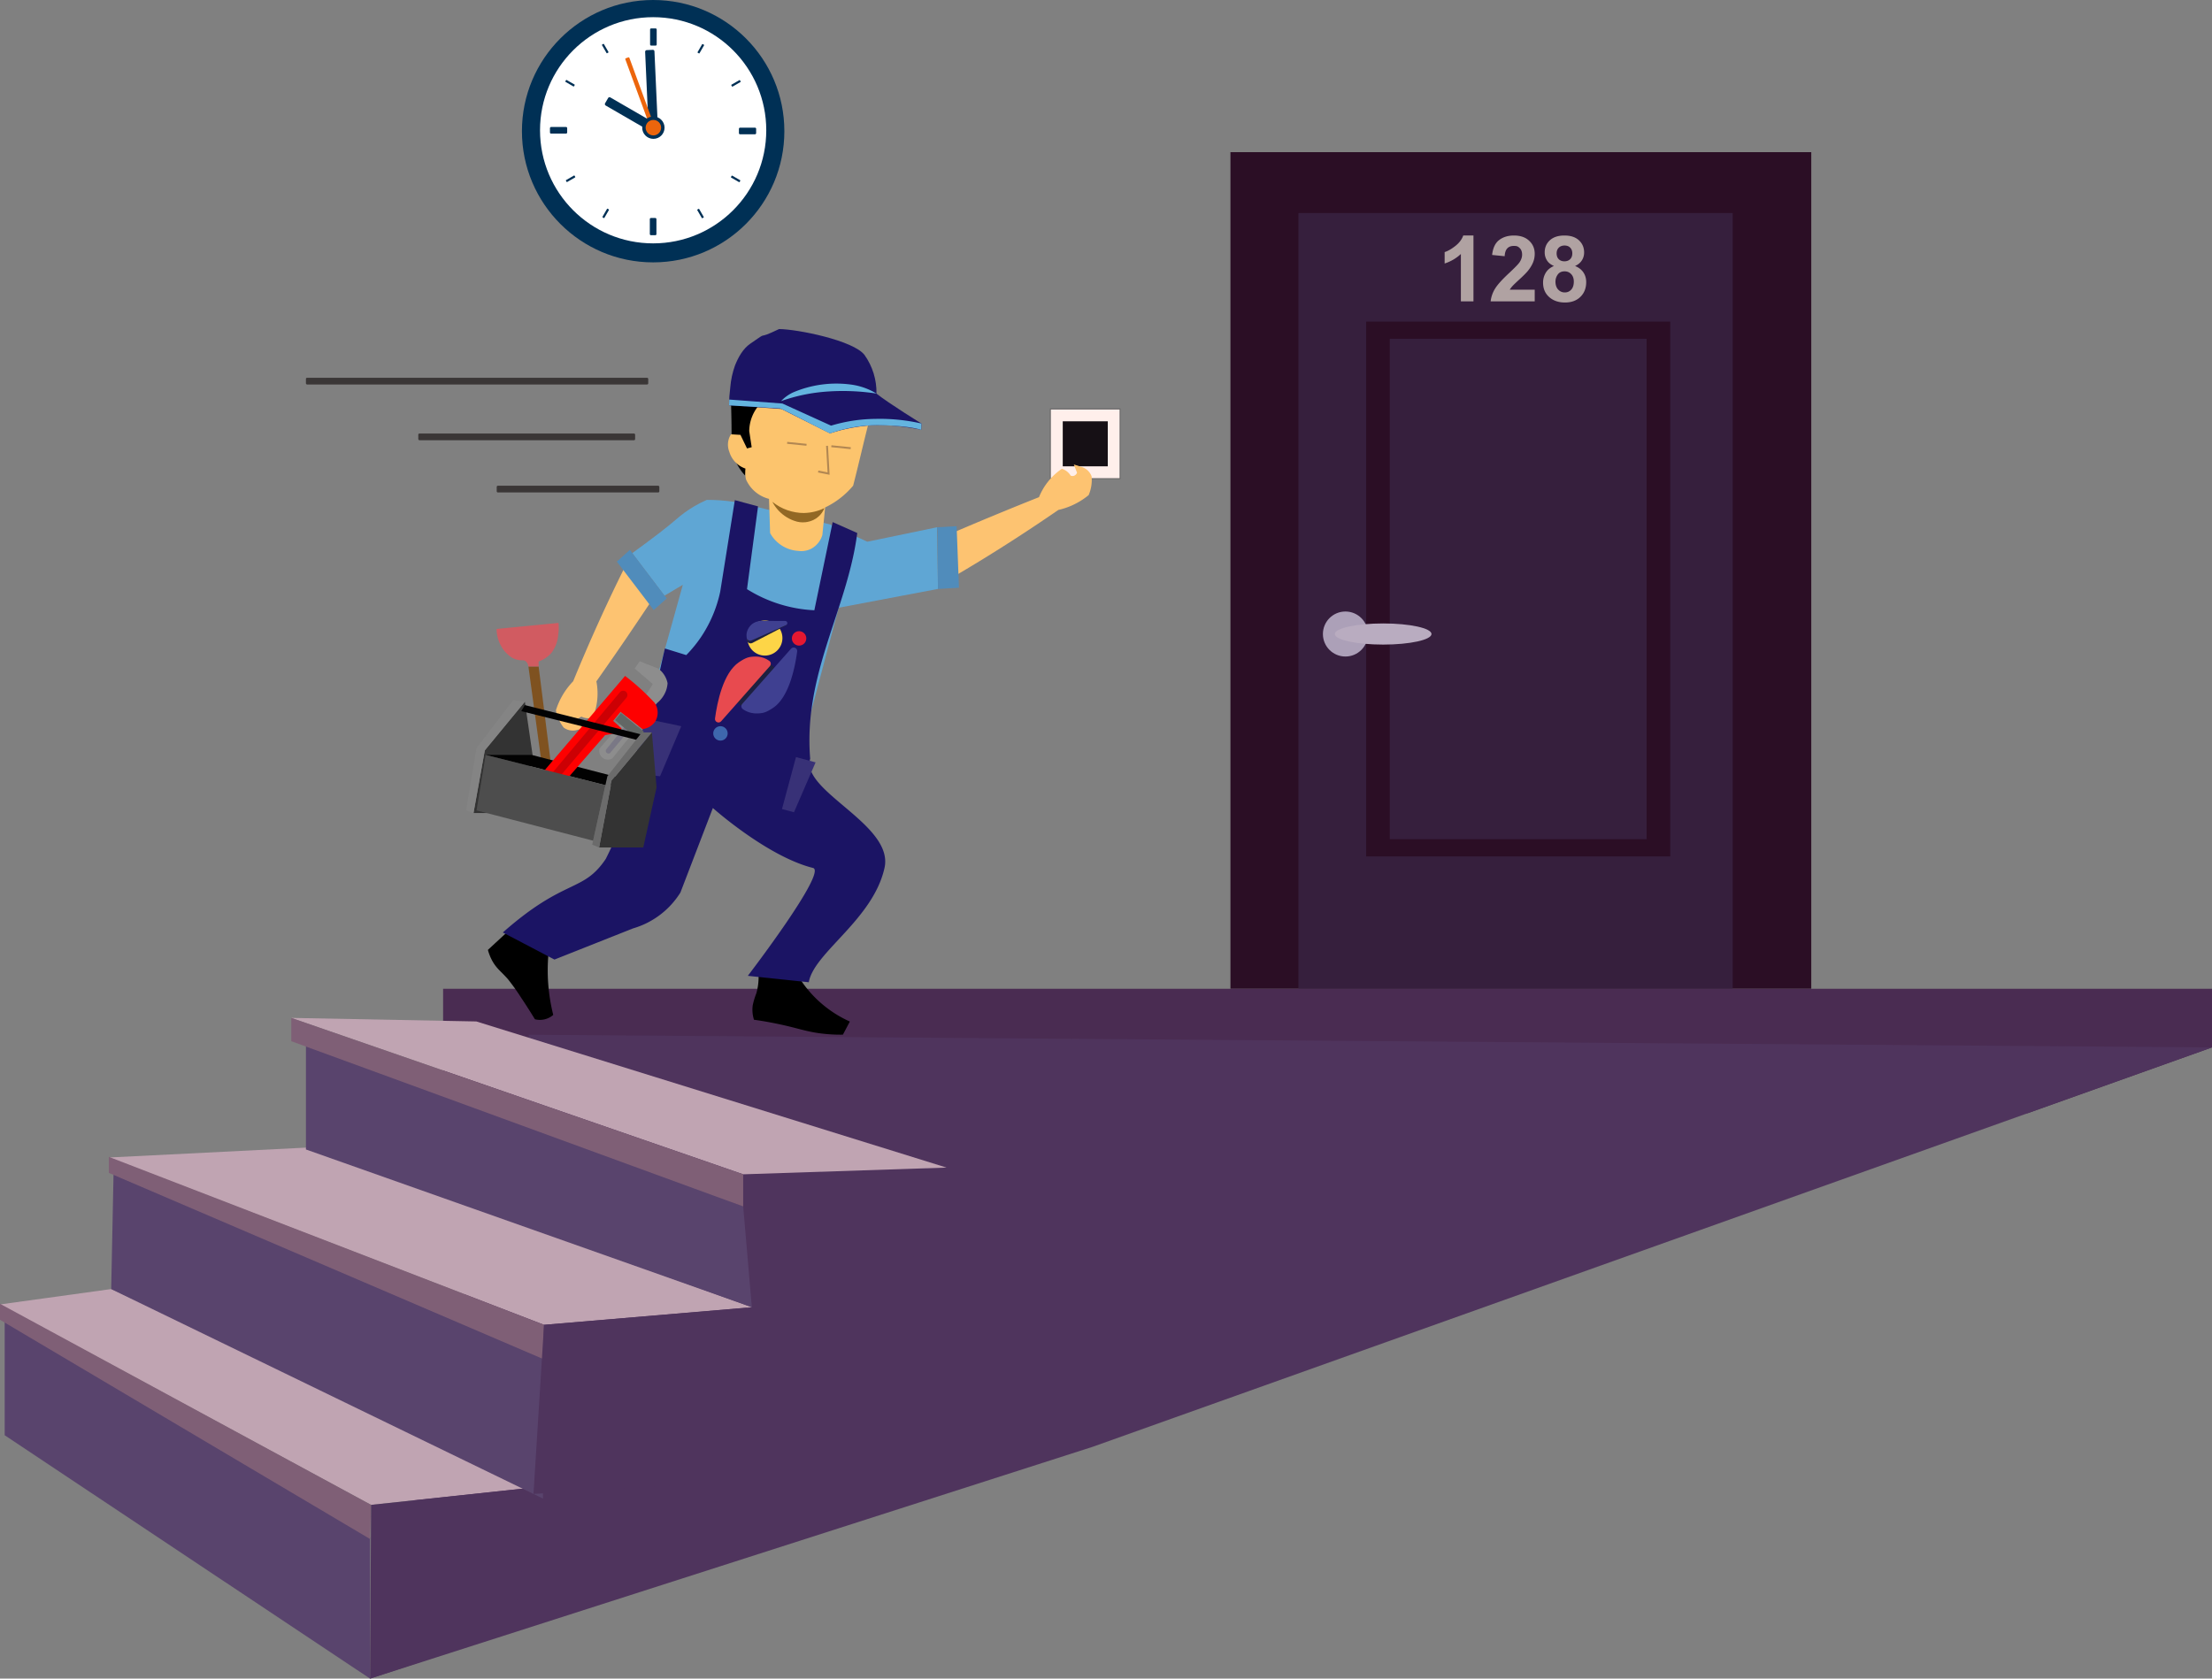 <svg id="_Слой_2" data-name="Слой 2" xmlns="http://www.w3.org/2000/svg" viewBox="0 0 585.66 444.53"><rect x="0" y="0" width="585.66" height="444.53" fill="#808080" stroke="none"/><defs><style>.cls-11{fill:#7f5f76}.cls-15{fill:#3a3636}.cls-23{fill:#c0a4b2}.cls-25{fill:#003055}.cls-28{fill:#333}.cls-32{fill:#3f4091}.cls-33{fill:#4f345d}.cls-34{fill:#383177}.cls-35{fill:#1b1464}.cls-36{fill:#1d2040}.cls-37{fill:#fdc371}.cls-38{fill:#ec650c}.cls-41{fill:#59446d}.cls-43{fill:#508cbb}.cls-44{fill:#2b0e25}.cls-46{fill:#361f3d}</style></defs><g id="_Слой_1-2" data-name="Слой 1"><g id="_дверь" data-name="дверь"><path class="cls-44" d="M325.78 40.29h153.78v221.55H325.78z"/><path class="cls-46" d="M343.78 56.42h114.98v205.43H343.78z"/><path class="cls-44" d="M361.71 85.17h80.52V226.8h-80.52z"/><path class="cls-46" d="M367.96 89.72h68.01v132.51h-68.01z"/><circle cx="356.22" cy="167.9" r="5.96" style="fill:#aca0b8"/><ellipse cx="366.21" cy="167.9" rx="12.8" ry="2.8" style="fill:#b9acc0"/></g><path style="fill:#4a2c52" d="M585.66 261.85v15.53l-48.8 17.42H117.32v-32.95z"/><g id="_звонок" data-name="звонок"><path style="fill:#ffefeb;stroke:#666;stroke-width:.25px;stroke-miterlimit:10" d="M278.1 108.3h18.46v18.46H278.1z"/><path style="fill:#161015" d="M281.38 111.57h11.92v11.92h-11.92z"/></g><path class="cls-33" d="m585.66 277.38-48.8 17.42-247.55 88.34-191.32 61.39L134.9 294.8l5.13-20.78z"/><path class="cls-41" d="M1.24 349.89v30.19l96.74 64.45v-37.44"/><path class="cls-23" d="m0 345.44 98.25 53.08 44.39-4.75-113.2-52.4z"/><path class="cls-11" d="M0 345.27v4.24l97.98 58.05.27-9.04z"/><path class="cls-33" d="m141.25 393.92-5.47 38.06-37.8 12.55.27-46.01z"/><path class="cls-41" d="m30.06 310.98-.62 30.39 114.33 55.48v-37.43"/><path class="cls-23" d="m28.82 306.53 115.22 44.31 55.02-4.67L81.7 303.88z"/><path class="cls-11" d="M28.82 306.36v4.24l114.95 49.28.27-9.04z"/><path class="cls-33" d="m197.67 346.32-10.63 46.58-45.79 2.72 2.79-44.78zm49.56-37.12-9.99 43.74-39.53-9.76-3.47-32.29z"/><path class="cls-41" d="M81 274.01v30.39l118.06 41.77-2.29-26.68"/><path class="cls-23" d="m77.12 269.56 119.65 41.42 53.85-1.78-124.5-38.7z"/><path class="cls-11" d="M77.12 269.56v6.17l119.65 43.76v-8.51z"/><path class="cls-37" d="M251.45 153.32a434 434 0 0 0 17.68-10.87c3.81-2.47 7.51-4.94 11.09-7.41 2.95-.66 5.69-2.01 8.02-3.93.67-1.57.94-3.27.78-4.97a4.09 4.09 0 0 0-2.59-2.46l-2.12-.68.85 2.18c-.13.38-.43.68-.81.82-.28.09-.59.08-.87-.04-.33-.54-.78-1.01-1.32-1.35-.32-.2-.66-.36-1.02-.46a16.63 16.63 0 0 0-6.05 7.51c-4.3 1.7-8.63 3.47-13.01 5.29-4.08 1.69-8.09 3.4-12.05 5.11z" id="_руки" data-name="руки"/><path class="cls-37" d="M165.84 149.37c-3 5.98-5.95 12.23-8.85 18.77a479 479 0 0 0-5.23 12.27c-2.1 2.17-3.67 4.8-4.57 7.68a10.4 10.4 0 0 0 2.06 4.59c1.01.74 2.31.98 3.51.65l2.15-.59-1.9-1.37c-.1-.39-.01-.81.23-1.13.19-.23.45-.39.75-.44.58.28 1.21.41 1.84.41.38 0 .75-.06 1.11-.17 1.26-3.03 1.59-6.37.96-9.6 2.66-3.78 5.33-7.62 8-11.54 2.48-3.65 4.92-7.27 7.3-10.87l-7.35-8.65z" id="_руки-2" data-name="руки"/><g id="_шмотки" data-name="шмотки"><path d="m222.05 160.95-7.63 28.75-40.31-10.86 6.68-23.98-4.86 2.89-8.54-11.27c6.13-4.43 9.56-7.14 11.6-8.91 1.47-1.29 3.05-2.44 4.73-3.44 1.1-.65 2.25-1.24 3.42-1.75 4.68-.02 9.34.66 13.82 2.01l18.77 4.48 9.89 4.59 18.47-3.83.25 16.33-26.29 4.98z" style="fill:#5fa6d4"/><path id="_лбот" data-name="лбот" d="M200.85 258.43c.03 1.56-.17 3.12-.6 4.62-.4 1.02-.72 2.08-.95 3.15-.18 1.29-.07 2.61.33 3.85 2.72.38 4.91.81 6.35 1.11 5.3 1.11 7.4 2.04 11.64 2.55 1.84.22 3.7.32 5.55.29l1.84-3.48a30.64 30.64 0 0 1-12.96-10.92l-11.19-1.18z"/><path id="_пбот" data-name="пбот" d="m136.91 244.4-7.73 7.15c.25.93.6 1.83 1.04 2.68 1.16 2.22 2.4 2.96 4.25 5.06 1.28 1.61 2.48 3.29 3.58 5.03 1.11 1.63 2.3 3.52 3.58 5.6 1.71.44 3.52 0 4.85-1.15a48.6 48.6 0 0 1-1.28-16.02l-8.28-8.35z"/><path id="_комбез" data-name="комбез" class="cls-35" d="m220.46 138.27-4.85 23.34c-6.33-.3-12.47-2.23-17.83-5.59l2.92-21.92-6.14-1.65-3.87 24.23c-.88 4.15-2.52 8.09-4.83 11.64a34 34 0 0 1-4.16 5.16l-5.66-1.75c-4.92 20.81-6.06 36.61-15.65 55.72-6.07 9.05-10.77 4.93-27.26 19.49l13.67 7.17 20.8-8.25a22 22 0 0 0 12.55-9.5l8.59-22.38s14.36 12.82 26.51 15.87c3.88.97-17.25 28.57-17.25 28.57l16.14 1.7c1.34-7.87 17-16.56 20.05-30.28 2.56-11.53-22.21-20.3-19.68-28.92-1.87-22.54 9.87-39.55 12.46-59.77l-6.49-2.88z"/><path id="_рукавправ" data-name="рукавправ" class="cls-43" d="m248.34 155.97 5.56-.33-.62-16.3-5.19.3.13 1.01z"/><path id="_карман1" data-name="карман1" class="cls-34" d="m215.94 201.89-5.72 13.21-3.18-.85 3.71-13.76 3.6.97"/><path id="_карман2" data-name="карман2" class="cls-34" d="m170.92 190.32-3.91 14.51 7.75.73 5.61-13.25z"/><path id="_рукавлев" data-name="рукавлев" class="cls-43" d="m167.4 146.46-.62-.85-3.46 3.12 9.77 12.83 3.45-3.1-.6-.72z"/></g><g id="_инструменты" data-name="инструменты"><path style="fill:#7f5220" d="m146.78 207.77-2.55.44-4.32-31.72h2.7l3.44 27.33z"/><path d="M139.88 176.49a2.03 2.03 0 0 0-.81-1.46c-.45-.27-.85-.13-1.6-.22-.68-.09-1.34-.31-1.94-.66a9.1 9.1 0 0 1-2.08-1.89 9.5 9.5 0 0 1-1.97-5.7l16.4-1.6c.1 1.04.07 2.08-.08 3.11a9.1 9.1 0 0 1-1.75 4.76 7.7 7.7 0 0 1-3.44 2.34v1.32z" style="fill:#d15b61"/><path class="cls-28" d="m141.01 199.92-2.85 15.38h-12.79l2.99-16.59 10.6-12.87z"/><path style="fill:#020202" d="M128.58 199.92h12.21l33.04 8.59-13.54-.58z"/><g id="_шведки" data-name="шведки"><path d="M158.74 198.22a2.311 2.311 0 0 0 3.35 2.65l11.86-14.67a7.64 7.64 0 0 0 2.4-3.34c.22-.62.36-1.28.4-1.94a6.4 6.4 0 0 0-2.45-3.86l-4.92-1.94-1.34 1.91 4.8 4.13-1.39 2.21-12.7 14.85z" style="fill:#8d8d8d"/><path d="m168.01 191.73-1.28-.97-6.24 7.72a.71.71 0 0 0 1.05.92l4.44-5.32z" style="fill:#7a7885"/><path style="fill:#626765" d="m164.4 188.82 6.07 4.91-1.66 2.05-5.96-5.1z"/><path id="_базакл" data-name="базакл" d="m162.35 190.91 2.19 1.97-.22 1.02-4.11.77-18.76 21.61a3.084 3.084 0 0 1-4.28-4.06L165.5 179c1.64 1.25 3.22 2.58 4.72 3.99 1.11 1.06 2.16 2.11 3.09 3.12a4.57 4.57 0 0 1 .1 5.06 4.67 4.67 0 0 1-3.33 1.9l-5.78-4.56-1.96 2.4z" style="fill:#fe0000"/><path d="M165.62 183.09c-.43-.27-.98-.23-1.37.09l-25.05 29.9c-.16.37-.1.8.16 1.11.38.46 1.06.52 1.52.14l25.07-29.67c.32-.53.17-1.22-.34-1.58z" style="fill:#cc0004"/></g><path class="cls-28" d="m161.96 206.75-3.34 17.68h11.7l3.51-15.92-1.23-14.56z"/><path style="fill:#6b6b6b" d="m161.96 206.75-3.34 17.68-1.83-.73 4.02-18.12 9.14-11.63h2.65z"/><path style="fill:#4d4d4d" d="m157.03 222.63-30.86-8.02 2.41-14.69 31.71 8.01z"/><path style="fill:#848484" d="m128.36 198.71-2.99 16.59-1.97-.73 2.77-16.45 9.72-12.72 3.07.44z"/><path style="fill:#020203" d="m168.41 195.9-30.4-7.57.95-1.61 30.6 7.72z"/></g><g id="_лицо" data-name="лицо"><path d="M197.26 125.91a13.9 13.9 0 0 1-2.84-4.62c-.82-2.26-.7-3.9-.74-8.74-.02-1.65-.06-4.09-.17-7.07l8.87.89-3.3 12.38-1.81 7.16z"/><path id="_рожа" data-name="рожа" d="M201.55 106.67a10.7 10.7 0 0 0-3.18 7.5l.65 4.26-1.24.32-1.73-3.59-2.51-.15a5.06 5.06 0 0 0-.46 4.58 6.73 6.73 0 0 0 4.29 4.5c-.1.94-.06 1.88.12 2.81a9.07 9.07 0 0 0 6.12 5.21l.29 9.06a9.14 9.14 0 0 0 7.46 4.72c1.15.16 2.32-.03 3.36-.54a6.15 6.15 0 0 0 3.01-3.66l.74-7.31c2.86-1.37 5.38-3.33 7.41-5.76 1.34-5.14 2.81-11.65 4.15-16.81-9.45-2.18-19.04-2.97-28.49-5.14z" style="fill:#fcc46d"/><path id="_кепка" data-name="кепка" class="cls-35" d="m206.89 108.3-13.87-.96q.03-2.385.33-4.74c.16-1.99.58-3.95 1.25-5.82.89-2.2 2.09-4.41 4.04-5.76 5.57-3.87.8-.58 7.63-3.88 4.83.03 19.72 3.01 22.63 6.87 2.12 2.98 3.23 6.57 3.16 10.23 3.35 2.65 11.91 7.92 11.91 7.92l-.07 1.64s-7.32-1.54-12.69-1.2c-3.9.22-7.75.94-11.46 2.15l-12.86-6.44z"/><path d="m220.11 118.17 5.13.52" style="fill:#b38755;stroke:#b28752;stroke-width:.5px;stroke-miterlimit:10"/><path d="m208.41 117.27 5.13.52" style="fill:#fcc46d;stroke:#b28752;stroke-width:.5px;stroke-miterlimit:10"/><path style="fill:none;stroke:#b28752;stroke-width:.5px;stroke-miterlimit:10" d="m216.63 124.87 2.75.55-.41-7.36"/><path d="M212.93 135.86c-3.07 0-6.05-1.04-8.44-2.97.77 1.47 1.87 2.74 3.22 3.7.79.56 1.66 1.01 2.58 1.33.96.36 1.99.49 3.01.37.72-.08 1.42-.29 2.08-.6.49-.23.94-.53 1.34-.9.69-.61 1.22-1.38 1.55-2.23-1.67.81-3.49 1.25-5.35 1.29z" style="fill:#926824"/><path d="M225.31 101.84c-5.24-.7-10.57.03-15.42 2.12-1.16.56-2.21 1.33-3.09 2.26 4.04-1.43 8.25-2.29 12.53-2.55 4.25-.28 8.52-.09 12.73.55a17.4 17.4 0 0 0-6.74-2.38zm18.55 11.98c-2.65-.81-7.05-1.18-11.54-1.23-4.28.03-8.52.77-12.56 2.19-4.41-2.15-8.73-4.5-13.15-6.61l-13.58-.82.05-1.54 14.07 1.05 12.89 5.86c3.8-1.15 7.74-1.75 11.71-1.79 4.11-.1 8.21.31 12.22 1.23-.05.51-.02 1.13-.11 1.67z" style="fill:#64b4df"/></g><rect class="cls-15" x="81" y="100.04" width="90.63" height="1.78" rx=".3" ry=".3"/><rect class="cls-15" x="110.75" y="114.8" width="57.41" height="1.78" rx=".3" ry=".3"/><rect class="cls-15" x="131.51" y="128.63" width="43.06" height="1.78" rx=".3" ry=".3"/><path d="M390.12 79.81h-3.33V67.26c-1.22 1.14-2.65 1.98-4.3 2.52v-3.02c.87-.28 1.81-.82 2.83-1.62s1.72-1.72 2.1-2.78h2.7V79.8zm16.22-3.09v3.09h-11.67a8.1 8.1 0 0 1 1.14-3.32c.63-1.05 1.88-2.44 3.74-4.17 1.5-1.4 2.42-2.35 2.76-2.84q.69-1.035.69-2.04 0-1.11-.6-1.71c-.6-.6-.95-.6-1.65-.6s-1.25.21-1.66.63-.65 1.11-.71 2.09l-3.32-.33c.2-1.83.82-3.15 1.86-3.95s2.35-1.2 3.91-1.2c1.71 0 3.06.46 4.04 1.39q1.47 1.38 1.47 3.45c0 .78-.14 1.53-.42 2.23s-.72 1.45-1.33 2.22c-.4.51-1.13 1.25-2.18 2.22-1.05.96-1.72 1.6-2 1.92s-.51.62-.68.92zm5.11-6.28c-.86-.36-1.49-.86-1.88-1.5s-.59-1.33-.59-2.09c0-1.3.45-2.37 1.36-3.21s2.19-1.27 3.86-1.27 2.93.42 3.85 1.27c.91.85 1.37 1.92 1.37 3.21 0 .81-.21 1.52-.63 2.15q-.63.945-1.77 1.44c.96.39 1.7.95 2.2 1.69s.75 1.6.75 2.57c0 1.6-.51 2.91-1.53 3.91s-2.38 1.5-4.08 1.5c-1.58 0-2.9-.41-3.95-1.24-1.24-.98-1.86-2.32-1.86-4.03 0-.94.23-1.8.7-2.59s1.2-1.39 2.2-1.82zm.38 4.09c0 .92.24 1.63.71 2.14s1.06.77 1.76.77 1.26-.25 1.71-.74.68-1.21.68-2.14c0-.81-.23-1.47-.69-1.96s-1.04-.74-1.74-.74c-.81 0-1.42.28-1.82.84s-.6 1.17-.6 1.82zm.31-7.44c0 .66.19 1.18.56 1.55.38.37.87.56 1.5.56s1.14-.19 1.52-.56c.38-.38.57-.89.57-1.56 0-.62-.19-1.12-.56-1.5s-.87-.56-1.49-.56-1.15.19-1.53.57-.57.88-.57 1.5" style="fill:#b0a2a2"/><circle class="cls-25" cx="172.93" cy="34.74" r="34.74"/><circle cx="172.93" cy="34.5" r="29.95" style="fill:#fff"/><rect class="cls-25" x="172.12" y="7.52" width="1.75" height="4.56" rx=".29" ry=".29"/><rect class="cls-25" x="172.05" y="57.73" width="1.75" height="4.56" rx=".29" ry=".29"/><rect class="cls-25" x="147.02" y="32.22" width="1.75" height="4.56" rx=".29" ry=".29" transform="rotate(90 147.89 34.5)"/><rect class="cls-25" x="197.05" y="32.4" width="1.75" height="4.56" rx=".29" ry=".29" transform="rotate(90 197.92 34.68)"/><rect class="cls-25" x="160.08" y="55.19" width=".58" height="2.64" rx=".1" ry=".1" transform="rotate(30 160.38 56.506)"/><rect class="cls-25" x="150.78" y="46.02" width=".58" height="2.64" rx=".1" ry=".1" transform="rotate(60 151.068 47.338)"/><rect class="cls-25" x="185.26" y="11.59" width=".58" height="2.64" rx=".1" ry=".1" transform="rotate(-150 185.551 12.907)"/><rect class="cls-25" x="194.57" y="20.76" width=".58" height="2.64" rx=".1" ry=".1" transform="rotate(-120 194.86 22.078)"/><rect class="cls-25" x="159.95" y="11.54" width=".58" height="2.64" rx=".1" ry=".1" transform="rotate(-30 160.236 12.855)"/><rect class="cls-25" x="150.64" y="20.71" width=".58" height="2.64" rx=".1" ry=".1" transform="rotate(-60 150.932 22.038)"/><rect class="cls-25" x="185.17" y="55.22" width=".58" height="2.64" rx=".1" ry=".1" transform="rotate(150 185.463 56.543)"/><rect class="cls-25" x="194.48" y="46.05" width=".58" height="2.64" rx=".1" ry=".1" transform="rotate(120 194.77 47.37)"/><g id="_стрелы" data-name="стрелы"><rect class="cls-25" x="163.16" y="21.28" width="18.57" height="2.47" rx=".41" ry=".41" transform="rotate(87.43 172.445 22.51)"/><rect class="cls-25" x="159.71" y="28.76" width="13.31" height="2.47" rx=".41" ry=".41" transform="rotate(-149.95 166.365 29.992)"/><rect class="cls-38" x="168.46" y="14.78" width="1.14" height="17.45" rx=".19" ry=".19" transform="rotate(159.86 169.031 23.504)"/></g><g id="_центр" data-name="центр"><circle class="cls-25" cx="172.99" cy="33.81" r="2.96"/><circle class="cls-38" cx="172.99" cy="33.81" r="2.05"/></g><circle cx="211.57" cy="169.06" r="1.91" style="fill:#e41831"/><circle cx="190.75" cy="194.22" r="1.91" style="fill:#3e67ad"/><circle class="cls-36" cx="199.95" cy="181.23" r="6.75"/><circle cx="202.52" cy="168.97" r="4.64" style="fill:#fdd547"/><path class="cls-36" d="m199.17 170.28 8.87-4.6c.55-.29.32-1.12-.3-1.09l-6.33.37s-1.77.13-2.79 1.43c-.96 1.23-.98 2.43-.79 3.26.13.6.79.91 1.34.62z"/><path class="cls-32" d="m198.98 169.59 9.14-4.05c.57-.25.39-1.1-.23-1.1l-6.34-.02s-1.77.02-2.87 1.26c-1.03 1.17-1.12 2.36-.99 3.2.09.61.74.96 1.3.71z"/><path d="m203.85 176.39-12.92 14.62c-.61.69-1.74.17-1.62-.74.57-4.28 2.16-12.09 6.35-14.91 2-1.35 2.78-1.39 3.73-1.47 2.08-.17 3.51.55 4.31 1.13.44.32.51.96.15 1.37" style="fill:#e84a4f"/><path class="cls-32" d="m196.52 186.41 12.92-14.62c.61-.69 1.74-.17 1.62.74-.57 4.28-2.16 12.09-6.35 14.91-2 1.35-2.78 1.39-3.73 1.47-2.08.17-3.51-.55-4.31-1.13a.937.937 0 0 1-.15-1.37"/></g></svg>